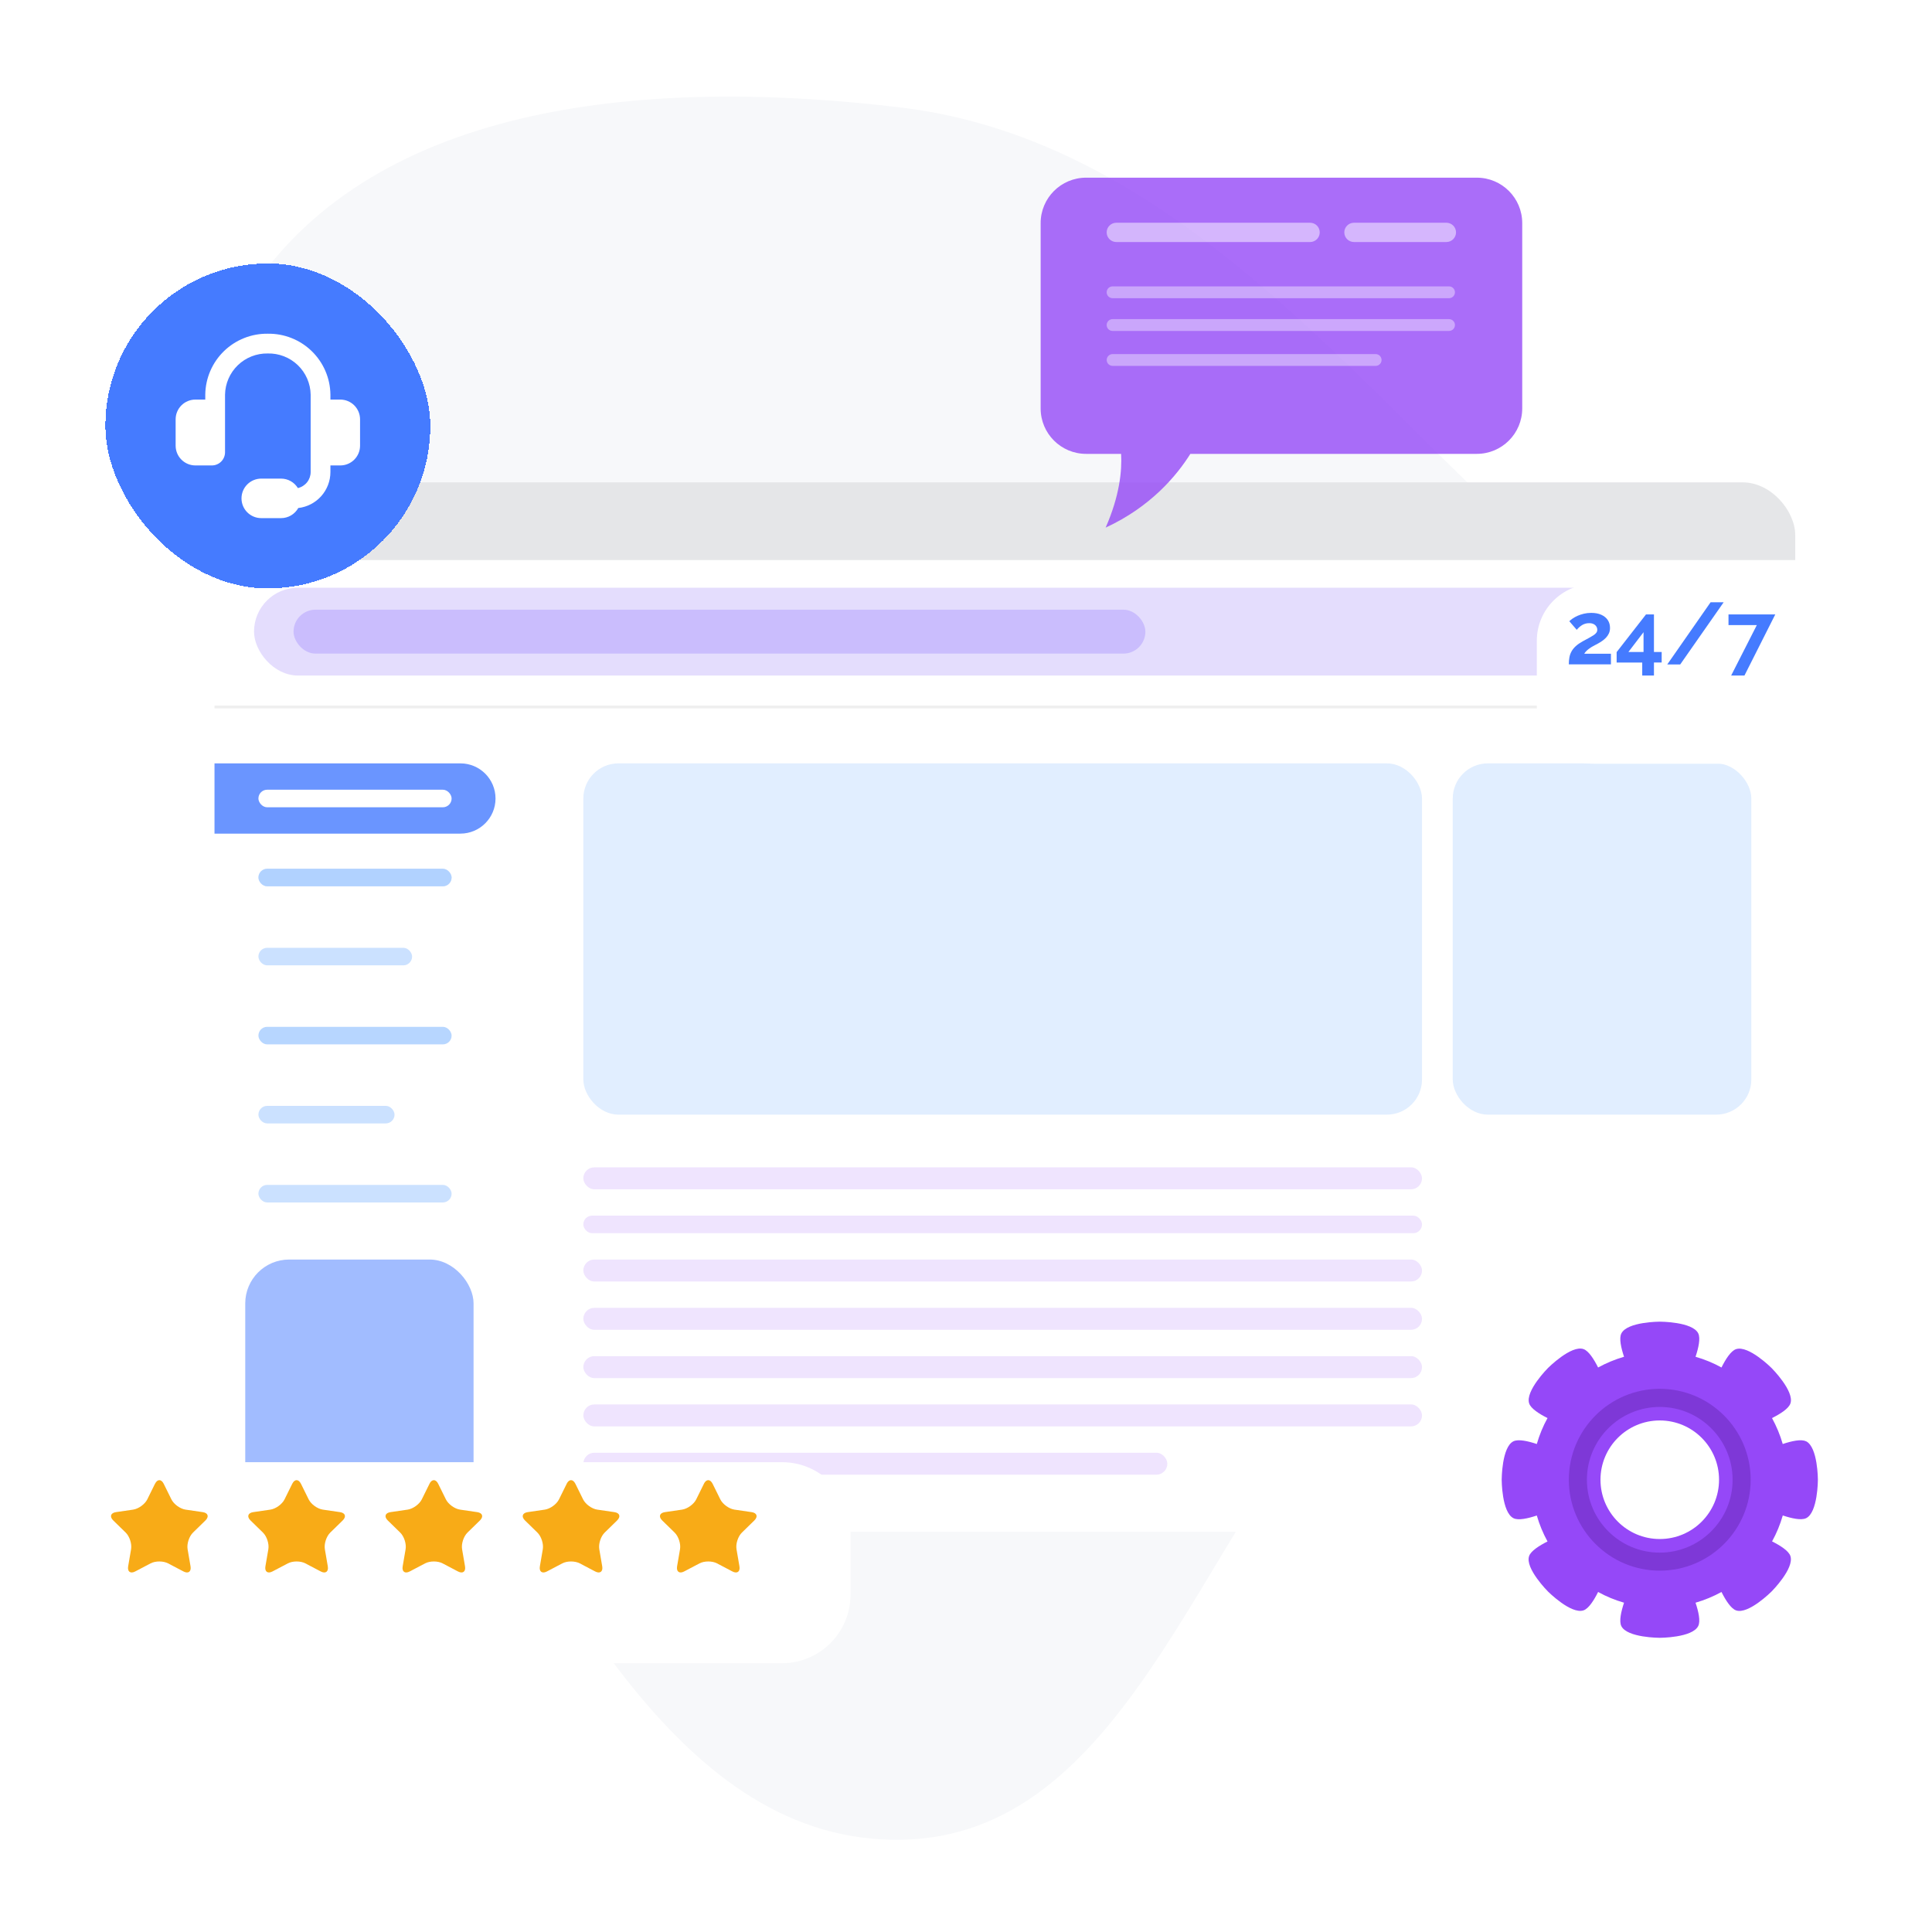 <svg width="440" height="440" viewBox="0 0 440 440" fill="none" xmlns="http://www.w3.org/2000/svg">
<g clip-path="url(#clip0_7460_3617)">
<rect width="440" height="440" fill="white"/>
<path fill-rule="evenodd" clip-rule="evenodd" d="M205.291 24.502C252.061 30.172 287.293 63.216 320.627 96.527C353.99 129.868 395.902 164.845 392.842 211.925C389.85 257.953 337.5 279.052 306.543 313.231C272.482 350.835 256.005 418.124 205.291 418.991C154.584 419.857 127.64 359.627 100.521 316.75C80.509 285.111 80.531 248.849 74.323 211.925C65.815 161.313 28.756 106.766 58.148 64.704C88.434 21.364 152.819 18.14 205.291 24.502Z" fill="#F7F8FA"/>
<g filter="url(#filter0_d_7460_3617)">
<g clip-path="url(#clip1_7460_3617)">
<rect x="40" y="101" width="360" height="239" rx="12" fill="white"/>
<rect opacity="0.25" x="40" y="101" width="360.713" height="17.704" fill="#9A9FA5"/>
<circle cx="53.217" cy="109.812" r="3.147" fill="white"/>
<circle cx="64.547" cy="109.812" r="3.147" fill="white"/>
<circle cx="75.877" cy="109.812" r="3.147" fill="white"/>
<path d="M40 152.153H400.713" stroke="#EFEFEF" stroke-width="0.629"/>
<rect opacity="0.5" x="49" y="125" width="335" height="20" rx="10" fill="#CABDFD"/>
<rect x="58" y="130" width="194" height="10" rx="5" fill="#CABDFD"/>
<path opacity="0.8" d="M40 165H96C100.418 165 104 168.582 104 173C104 177.418 100.418 181 96 181H40V165Z" fill="#457BFF"/>
<rect opacity="0.5" x="47" y="278" width="52" height="94" rx="10" fill="#457BFF"/>
<rect x="50" y="171" width="44" height="4" rx="2" fill="white"/>
<rect opacity="0.5" x="50" y="189" width="44" height="4" rx="2" fill="#99C5FF"/>
<rect opacity="0.5" x="50" y="189" width="44" height="4" rx="2" fill="#99C5FF"/>
<rect opacity="0.3" x="124" y="165" width="191" height="80" rx="8" fill="#99C5FF"/>
<g opacity="0.5">
<rect opacity="0.3" x="124" y="257" width="191" height="5" rx="2.5" fill="#9548F8"/>
<rect opacity="0.3" x="124" y="268" width="191" height="4" rx="2" fill="#9548F8"/>
<rect opacity="0.3" x="124" y="278" width="191" height="5" rx="2.5" fill="#9548F8"/>
<rect opacity="0.3" x="124" y="289" width="191" height="5" rx="2.5" fill="#9548F8"/>
<rect opacity="0.3" x="124" y="300" width="191" height="5" rx="2.5" fill="#9548F8"/>
<rect opacity="0.3" x="124" y="311" width="191" height="5" rx="2.5" fill="#9548F8"/>
<rect opacity="0.3" x="124" y="322" width="133" height="5" rx="2.5" fill="#9548F8"/>
</g>
<rect opacity="0.3" x="322" y="165" width="68" height="80" rx="8" fill="#99C5FF"/>
<rect opacity="0.5" x="50" y="207" width="35" height="4" rx="2" fill="#99C5FF"/>
<rect opacity="0.7" x="50" y="225" width="44" height="4" rx="2" fill="#99C5FF"/>
<rect opacity="0.5" x="50" y="243" width="31" height="4" rx="2" fill="#99C5FF"/>
<rect opacity="0.5" x="50" y="261" width="44" height="4" rx="2" fill="#99C5FF"/>
</g>
</g>
<g filter="url(#filter1_d_7460_3617)">
<path d="M354.94 125H406.06C413.204 125 419 130.796 419 137.94V152.992C419 160.136 413.204 165.932 406.06 165.932H354.94C347.796 165.932 342 160.136 342 152.992V137.94C342 130.796 347.796 125 354.94 125Z" fill="white"/>
</g>
<path d="M357.289 151.321C357.289 150.719 357.332 150.172 357.425 149.687C357.518 149.203 357.68 148.749 357.916 148.333C358.146 147.917 358.469 147.525 358.873 147.153C359.276 146.78 359.792 146.426 360.419 146.072C360.966 145.774 361.444 145.519 361.854 145.295C362.264 145.072 362.619 144.867 362.904 144.68C363.19 144.494 363.408 144.301 363.55 144.103C363.699 143.91 363.768 143.68 363.768 143.425C363.768 143.152 363.693 142.904 363.55 142.674C363.408 142.444 363.196 142.264 362.929 142.127C362.662 141.99 362.333 141.922 361.929 141.922C361.612 141.922 361.314 141.959 361.041 142.04C360.767 142.121 360.513 142.233 360.283 142.376C360.053 142.525 359.836 142.686 359.637 142.866C359.438 143.046 359.258 143.233 359.096 143.438L357.4 141.481C357.587 141.295 357.835 141.09 358.146 140.872C358.456 140.655 358.829 140.45 359.264 140.251C359.699 140.058 360.177 139.897 360.699 139.773C361.227 139.648 361.786 139.58 362.383 139.58C363.289 139.58 364.06 139.723 364.693 140.015C365.333 140.307 365.818 140.704 366.16 141.214C366.501 141.723 366.669 142.326 366.669 143.009C366.669 143.481 366.582 143.904 366.408 144.27C366.234 144.637 366.017 144.954 365.75 145.233C365.482 145.513 365.197 145.755 364.88 145.972C364.569 146.19 364.265 146.376 363.973 146.538C363.563 146.755 363.19 146.954 362.855 147.134C362.519 147.314 362.227 147.501 361.979 147.681C361.73 147.861 361.5 148.047 361.308 148.24C361.115 148.426 360.947 148.644 360.798 148.886H366.88V151.296H357.264L357.289 151.321Z" fill="#457BFF"/>
<path d="M374.006 153.856V150.886H368.179V148.513L374.863 139.934H376.677V148.488H378.435V150.88H376.677V153.849H374.006V153.856ZM370.856 148.488H374.304V143.978L370.856 148.488Z" fill="#457BFF"/>
<path d="M392.556 137.157L382.66 151.321H379.709L389.58 137.157H392.55H392.556Z" fill="#457BFF"/>
<path d="M400.096 142.363H393.654V139.928H404.308L397.288 153.849H394.257L400.103 142.363H400.096Z" fill="#457BFF"/>
<g filter="url(#filter2_d_7460_3617)">
<rect x="24" y="59" width="74" height="74" rx="37" fill="#457BFF" shape-rendering="crispEdges"/>
<path fill-rule="evenodd" clip-rule="evenodd" d="M60.961 79.501C59.707 79.479 58.461 79.704 57.294 80.163C56.126 80.623 55.061 81.308 54.159 82.18C53.258 83.051 52.536 84.092 52.037 85.243C51.538 86.393 51.27 87.631 51.25 88.885V102.001C51.25 102.796 50.934 103.559 50.371 104.122C49.809 104.684 49.046 105 48.25 105H44.5C43.306 105 42.162 104.526 41.318 103.682C40.474 102.839 40 101.694 40 100.501V94.501C40 93.307 40.474 92.163 41.318 91.319C42.162 90.475 43.306 90.001 44.5 90.001H46.75V88.831C46.777 86.987 47.168 85.167 47.899 83.474C48.63 81.781 49.687 80.249 51.01 78.965C52.334 77.68 53.897 76.669 55.611 75.99C57.325 75.309 59.156 74.974 61 75.002C62.844 74.974 64.675 75.309 66.389 75.99C68.103 76.669 69.666 77.68 70.99 78.965C72.313 80.249 73.37 81.781 74.101 83.474C74.832 85.167 75.223 86.987 75.25 88.831V90.001H77.5C78.694 90.001 79.838 90.475 80.682 91.319C81.526 92.163 82 93.307 82 94.501V100.501C82 101.694 81.526 102.839 80.682 103.682C79.838 104.526 78.694 105 77.5 105H75.25V106.5C75.25 108.528 74.504 110.484 73.154 111.996C71.804 113.508 69.944 114.471 67.93 114.699C67.539 115.397 66.968 115.979 66.278 116.383C65.587 116.788 64.8 117.001 64 117H59.5C58.306 117 57.162 116.526 56.318 115.682C55.474 114.838 55 113.694 55 112.5C55 111.307 55.474 110.162 56.318 109.318C57.162 108.474 58.306 108 59.5 108H64C65.626 108 67.051 108.861 67.84 110.154C68.667 109.964 69.405 109.499 69.933 108.836C70.462 108.172 70.75 107.349 70.75 106.5V88.882C70.729 87.621 70.459 86.377 69.955 85.222C69.451 84.067 68.722 83.022 67.812 82.15C66.902 81.278 65.828 80.595 64.652 80.14C63.476 79.685 62.221 79.468 60.961 79.501Z" fill="white"/>
</g>
<g filter="url(#filter3_d_7460_3617)">
<path d="M411.311 327.251C410.203 326.696 408.022 327.192 406.005 327.864C405.404 325.788 404.578 323.807 403.564 321.956C405.463 321.001 407.338 319.81 407.75 318.643C408.753 315.848 403.458 310.554 403.458 310.554C403.458 310.554 398.211 305.306 395.369 306.261C394.202 306.651 392.999 308.537 392.056 310.436C390.204 309.41 388.223 308.596 386.148 307.995C386.82 305.978 387.304 303.809 386.773 302.689C385.499 300 378.012 300 378.012 300C378.012 300 370.583 300 369.251 302.689C368.696 303.797 369.192 305.978 369.864 307.995C367.788 308.596 365.807 309.422 363.956 310.436C363.001 308.537 361.81 306.662 360.643 306.25C357.848 305.247 352.554 310.542 352.554 310.542C352.554 310.542 347.306 315.789 348.261 318.631C348.651 319.798 350.537 321.001 352.436 321.956C351.41 323.807 350.596 325.788 349.995 327.864C347.978 327.192 345.809 326.708 344.689 327.239C342 328.512 342 336 342 336C342 336 342 343.429 344.689 344.761C345.797 345.315 347.978 344.82 349.995 344.148C350.596 346.223 351.422 348.204 352.436 350.056C350.549 351.011 348.662 352.202 348.25 353.369C347.247 356.164 352.542 361.458 352.542 361.458C352.542 361.458 357.789 366.706 360.631 365.75C361.798 365.361 363.001 363.475 363.956 361.564C365.807 362.59 367.788 363.404 369.864 364.005C369.192 366.022 368.708 368.191 369.239 369.312C370.512 372 378 372 378 372C378 372 385.429 372 386.761 369.312C387.315 368.203 386.82 366.022 386.148 364.005C388.223 363.404 390.204 362.578 392.056 361.564C393.011 363.451 394.202 365.338 395.369 365.75C398.164 366.753 403.458 361.458 403.458 361.458C403.458 361.458 408.706 356.211 407.75 353.369C407.361 352.202 405.475 350.999 403.576 350.044C404.602 348.193 405.416 346.212 406.017 344.136C408.033 344.808 410.203 345.292 411.323 344.761C414.012 343.488 414.012 336 414.012 336C414.012 336 414.012 328.571 411.323 327.239L411.311 327.251ZM378 349.501C370.548 349.501 364.499 343.452 364.499 336C364.499 328.548 370.548 322.499 378 322.499C385.452 322.499 391.501 328.548 391.501 336C391.501 343.452 385.464 349.501 378 349.501Z" fill="#9548F8"/>
<g opacity="0.5">
<path d="M377.998 356.706C366.584 356.706 357.292 347.414 357.292 336C357.292 324.586 366.572 315.294 377.998 315.294C389.424 315.294 398.704 324.586 398.704 336C398.704 347.414 389.413 356.706 377.998 356.706ZM377.998 319.421C368.848 319.421 361.407 326.862 361.407 336.012C361.407 345.162 368.848 352.603 377.998 352.603C387.149 352.603 394.589 345.162 394.589 336.012C394.589 326.862 387.149 319.421 377.998 319.421Z" fill="#380875" fill-opacity="0.5"/>
</g>
</g>
<g opacity="0.8">
<g filter="url(#filter4_d_7460_3617)">
<path d="M336.322 35H247.347C241.632 35 237 39.632 237 45.347V87.554C237 93.269 241.632 97.901 247.347 97.901H255.322C255.545 101.729 254.996 107.42 251.804 114.695C262.087 109.951 268.001 102.836 271.097 97.901H336.33C342.045 97.901 346.677 93.269 346.677 87.554V45.347C346.677 39.632 342.045 35 336.33 35H336.322Z" fill="#9548F8"/>
</g>
<path d="M298.364 55.121H254.231C253.021 55.121 252.034 54.134 252.034 52.924C252.034 51.714 253.021 50.727 254.231 50.727H298.364C299.574 50.727 300.561 51.706 300.561 52.924C300.561 54.134 299.582 55.121 298.364 55.121Z" fill="white" fill-opacity="0.5"/>
<path d="M330.01 67.911H253.379C252.639 67.911 252.034 67.306 252.034 66.566C252.034 65.826 252.639 65.221 253.379 65.221H330.01C330.75 65.221 331.355 65.826 331.355 66.566C331.355 67.306 330.75 67.911 330.01 67.911Z" fill="white" fill-opacity="0.4"/>
<path d="M330.01 75.369H253.379C252.639 75.369 252.034 74.764 252.034 74.024C252.034 73.284 252.639 72.679 253.379 72.679H330.01C330.75 72.679 331.355 73.284 331.355 74.024C331.355 74.764 330.75 75.369 330.01 75.369Z" fill="white" fill-opacity="0.4"/>
<path d="M313.297 83.328H253.388C252.648 83.328 252.043 82.723 252.043 81.983C252.043 81.243 252.648 80.638 253.388 80.638H313.297C314.037 80.638 314.642 81.243 314.642 81.983C314.642 82.723 314.037 83.328 313.297 83.328Z" fill="white" fill-opacity="0.4"/>
<path d="M329.404 55.121H308.352C307.142 55.121 306.155 54.134 306.155 52.924C306.155 51.714 307.142 50.727 308.352 50.727H329.404C330.614 50.727 331.601 51.706 331.601 52.924C331.601 54.134 330.614 55.121 329.404 55.121Z" fill="white" fill-opacity="0.5"/>
</g>
<g filter="url(#filter5_d_7460_3617)">
<path d="M26.622 327H172.077C180.702 327 187.7 333.997 187.7 342.622V357.165C187.7 365.79 180.702 372.788 172.077 372.788H26.622C17.997 372.788 11 365.79 11 357.165V342.622C11 333.997 17.997 327 26.622 327Z" fill="white"/>
</g>
<path d="M35.3 337.927C35.847 336.817 36.74 336.817 37.287 337.927L39.035 341.467C39.582 342.577 41.03 343.627 42.26 343.807L46.167 344.377C47.39 344.557 47.667 345.405 46.782 346.275L43.955 349.035C43.07 349.897 42.515 351.6 42.725 352.822L43.392 356.715C43.602 357.937 42.875 358.462 41.78 357.885L38.277 356.047C37.182 355.47 35.39 355.47 34.295 356.047L30.8 357.885C29.705 358.462 28.977 357.937 29.187 356.715L29.855 352.822C30.065 351.6 29.51 349.897 28.625 349.035L25.797 346.275C24.912 345.412 25.19 344.557 26.412 344.377L30.32 343.807C31.542 343.627 32.997 342.577 33.545 341.467L35.292 337.927H35.3Z" fill="#F8AB17"/>
<path d="M66.552 337.927C67.1 336.817 67.992 336.817 68.547 337.927L70.294 341.467C70.842 342.577 72.29 343.627 73.519 343.807L77.427 344.377C78.65 344.557 78.927 345.405 78.042 346.275L75.215 349.035C74.329 349.897 73.775 351.6 73.985 352.822L74.652 356.715C74.862 357.937 74.135 358.462 73.04 357.885L69.544 356.047C68.45 355.47 66.657 355.47 65.562 356.047L62.059 357.885C60.965 358.462 60.237 357.93 60.447 356.715L61.115 352.822C61.325 351.6 60.77 349.897 59.885 349.035L57.057 346.275C56.172 345.412 56.45 344.557 57.672 344.377L61.58 343.807C62.802 343.627 64.257 342.577 64.805 341.467L66.552 337.927Z" fill="#F8AB17"/>
<path d="M97.804 337.927C98.352 336.817 99.252 336.817 99.799 337.927L101.547 341.467C102.094 342.577 103.542 343.627 104.772 343.807L108.679 344.377C109.902 344.557 110.179 345.405 109.294 346.275L106.467 349.035C105.582 349.897 105.027 351.6 105.237 352.822L105.904 356.715C106.114 357.937 105.387 358.462 104.292 357.885L100.797 356.047C99.702 355.47 97.909 355.47 96.814 356.047L93.319 357.885C92.224 358.462 91.497 357.937 91.707 356.715L92.374 352.822C92.584 351.6 92.029 349.897 91.144 349.035L88.317 346.275C87.432 345.412 87.709 344.557 88.932 344.377L92.839 343.807C94.062 343.627 95.517 342.577 96.064 341.467L97.812 337.927H97.804Z" fill="#F8AB17"/>
<path d="M129.05 337.927C129.598 336.817 130.498 336.817 131.045 337.927L132.793 341.467C133.34 342.577 134.788 343.627 136.018 343.807L139.925 344.377C141.148 344.557 141.425 345.405 140.54 346.275L137.713 349.035C136.828 349.897 136.273 351.6 136.483 352.822L137.15 356.715C137.36 357.937 136.633 358.462 135.538 357.885L132.043 356.047C130.948 355.47 129.155 355.47 128.06 356.047L124.565 357.885C123.47 358.462 122.743 357.937 122.953 356.715L123.62 352.822C123.83 351.6 123.275 349.897 122.39 349.035L119.563 346.275C118.678 345.412 118.955 344.557 120.178 344.377L124.085 343.807C125.308 343.627 126.763 342.577 127.31 341.467L129.058 337.927H129.05Z" fill="#F8AB17"/>
<path d="M160.302 337.927C160.85 336.817 161.75 336.817 162.297 337.927L164.045 341.467C164.592 342.577 166.04 343.627 167.27 343.807L171.177 344.377C172.4 344.557 172.677 345.405 171.792 346.275L168.965 349.035C168.08 349.897 167.525 351.6 167.735 352.822L168.402 356.715C168.612 357.937 167.885 358.462 166.79 357.885L163.295 356.047C162.2 355.47 160.407 355.47 159.312 356.047L155.817 357.885C154.722 358.462 153.995 357.937 154.205 356.715L154.872 352.822C155.082 351.6 154.527 349.897 153.642 349.035L150.815 346.275C149.93 345.412 150.207 344.557 151.43 344.377L155.337 343.807C156.56 343.627 158.015 342.577 158.562 341.467L160.31 337.927H160.302Z" fill="#F8AB17"/>
</g>
<defs>
<filter id="filter0_d_7460_3617" x="17.87" y="78.87" width="421.963" height="300.963" filterUnits="userSpaceOnUse" color-interpolation-filters="sRGB">
<feFlood flood-opacity="0" result="BackgroundImageFix"/>
<feColorMatrix in="SourceAlpha" type="matrix" values="0 0 0 0 0 0 0 0 0 0 0 0 0 0 0 0 0 0 127 0" result="hardAlpha"/>
<feOffset dx="8.852" dy="8.852"/>
<feGaussianBlur stdDeviation="15.491"/>
<feComposite in2="hardAlpha" operator="out"/>
<feColorMatrix type="matrix" values="0 0 0 0 0 0 0 0 0 0 0 0 0 0 0 0 0 0 0.06 0"/>
<feBlend mode="normal" in2="BackgroundImageFix" result="effect1_dropShadow_7460_3617"/>
<feBlend mode="normal" in="SourceGraphic" in2="effect1_dropShadow_7460_3617" result="shape"/>
</filter>
<filter id="filter1_d_7460_3617" x="320" y="103" width="137" height="100.932" filterUnits="userSpaceOnUse" color-interpolation-filters="sRGB">
<feFlood flood-opacity="0" result="BackgroundImageFix"/>
<feColorMatrix in="SourceAlpha" type="matrix" values="0 0 0 0 0 0 0 0 0 0 0 0 0 0 0 0 0 0 127 0" result="hardAlpha"/>
<feOffset dx="8" dy="8"/>
<feGaussianBlur stdDeviation="15"/>
<feComposite in2="hardAlpha" operator="out"/>
<feColorMatrix type="matrix" values="0 0 0 0 0 0 0 0 0 0 0 0 0 0 0 0 0 0 0.12 0"/>
<feBlend mode="normal" in2="BackgroundImageFix" result="effect1_dropShadow_7460_3617"/>
<feBlend mode="normal" in="SourceGraphic" in2="effect1_dropShadow_7460_3617" result="shape"/>
</filter>
<filter id="filter2_d_7460_3617" x="22.7" y="58.7" width="76.6" height="76.6" filterUnits="userSpaceOnUse" color-interpolation-filters="sRGB">
<feFlood flood-opacity="0" result="BackgroundImageFix"/>
<feColorMatrix in="SourceAlpha" type="matrix" values="0 0 0 0 0 0 0 0 0 0 0 0 0 0 0 0 0 0 127 0" result="hardAlpha"/>
<feOffset dy="1"/>
<feGaussianBlur stdDeviation="0.65"/>
<feComposite in2="hardAlpha" operator="out"/>
<feColorMatrix type="matrix" values="0 0 0 0 0 0 0 0 0 0 0 0 0 0 0 0 0 0 0.25 0"/>
<feBlend mode="normal" in2="BackgroundImageFix" result="effect1_dropShadow_7460_3617"/>
<feBlend mode="normal" in="SourceGraphic" in2="effect1_dropShadow_7460_3617" result="shape"/>
</filter>
<filter id="filter3_d_7460_3617" x="340.7" y="299.7" width="74.612" height="74.6" filterUnits="userSpaceOnUse" color-interpolation-filters="sRGB">
<feFlood flood-opacity="0" result="BackgroundImageFix"/>
<feColorMatrix in="SourceAlpha" type="matrix" values="0 0 0 0 0 0 0 0 0 0 0 0 0 0 0 0 0 0 127 0" result="hardAlpha"/>
<feOffset dy="1"/>
<feGaussianBlur stdDeviation="0.65"/>
<feComposite in2="hardAlpha" operator="out"/>
<feColorMatrix type="matrix" values="0 0 0 0 0 0 0 0 0 0 0 0 0 0 0 0 0 0 0.25 0"/>
<feBlend mode="normal" in2="BackgroundImageFix" result="effect1_dropShadow_7460_3617"/>
<feBlend mode="normal" in="SourceGraphic" in2="effect1_dropShadow_7460_3617" result="shape"/>
</filter>
<filter id="filter4_d_7460_3617" x="215.143" y="18.608" width="153.39" height="123.408" filterUnits="userSpaceOnUse" color-interpolation-filters="sRGB">
<feFlood flood-opacity="0" result="BackgroundImageFix"/>
<feColorMatrix in="SourceAlpha" type="matrix" values="0 0 0 0 0 0 0 0 0 0 0 0 0 0 0 0 0 0 127 0" result="hardAlpha"/>
<feOffset dy="5.464"/>
<feGaussianBlur stdDeviation="10.928"/>
<feComposite in2="hardAlpha" operator="out"/>
<feColorMatrix type="matrix" values="0 0 0 0 0 0 0 0 0 0 0 0 0 0 0 0 0 0 0.16 0"/>
<feBlend mode="normal" in2="BackgroundImageFix" result="effect1_dropShadow_7460_3617"/>
<feBlend mode="normal" in="SourceGraphic" in2="effect1_dropShadow_7460_3617" result="shape"/>
</filter>
<filter id="filter5_d_7460_3617" x="-5.5" y="310.5" width="221.7" height="90.788" filterUnits="userSpaceOnUse" color-interpolation-filters="sRGB">
<feFlood flood-opacity="0" result="BackgroundImageFix"/>
<feColorMatrix in="SourceAlpha" type="matrix" values="0 0 0 0 0 0 0 0 0 0 0 0 0 0 0 0 0 0 127 0" result="hardAlpha"/>
<feOffset dx="6" dy="6"/>
<feGaussianBlur stdDeviation="11.25"/>
<feComposite in2="hardAlpha" operator="out"/>
<feColorMatrix type="matrix" values="0 0 0 0 0 0 0 0 0 0 0 0 0 0 0 0 0 0 0.08 0"/>
<feBlend mode="normal" in2="BackgroundImageFix" result="effect1_dropShadow_7460_3617"/>
<feBlend mode="normal" in="SourceGraphic" in2="effect1_dropShadow_7460_3617" result="shape"/>
</filter>
<clipPath id="clip0_7460_3617">
<rect width="440" height="440" fill="white"/>
</clipPath>
<clipPath id="clip1_7460_3617">
<rect x="40" y="101" width="360" height="239" rx="12" fill="white"/>
</clipPath>
</defs>
</svg>
